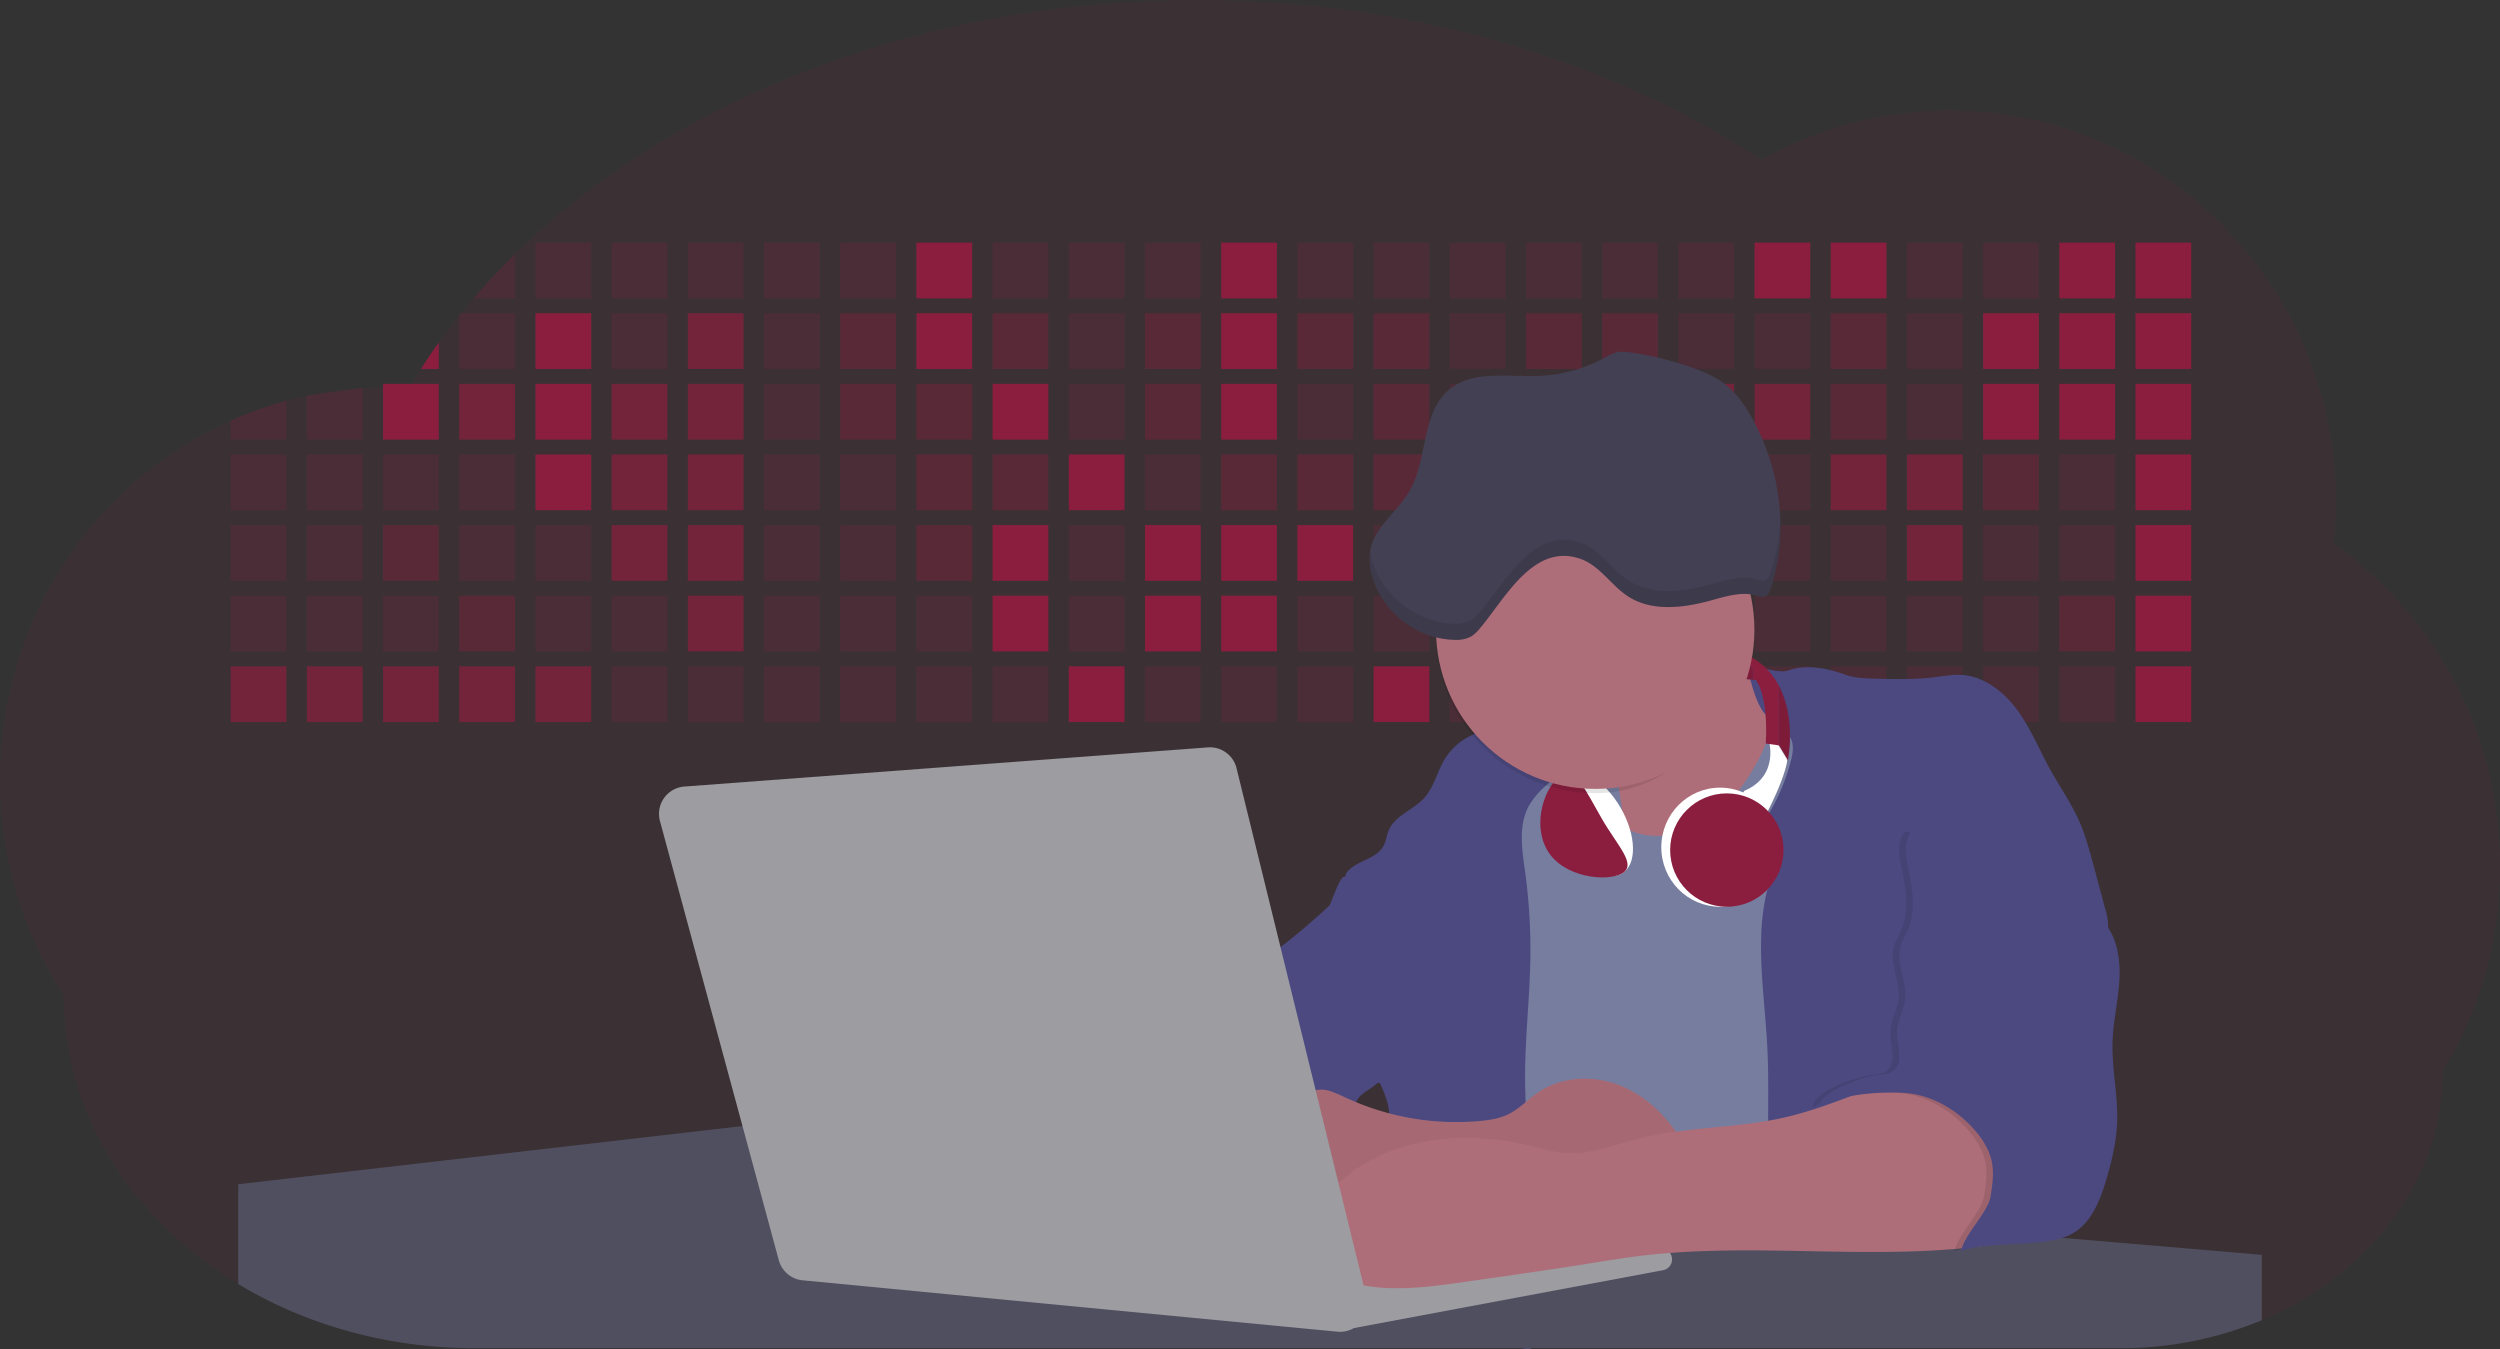 <svg id="aa7bae02-e79e-4d6b-a496-aba15f39787c" data-name="Layer 1" xmlns="http://www.w3.org/2000/svg" width="1144" height="617.32" viewBox="0 0 1144 617.32"><rect x="0" y="0" width="1144" height="617.32" fill="#333333" stroke="none"/><title>developer activity</title><path d="M1172,537.57a181.92,181.92,0,0,1-6.85,49.6,180.06,180.06,0,0,1-19.27,44.28c0,50.1-33.82,93.4-82.91,114a167.3,167.3,0,0,1-64.73,12.8H245.17c-40.25,0-77.55-10.86-108.14-29.36A185.76,185.76,0,0,1,112.2,711c-34-29.22-55.08-69.6-55.08-114.2A180.5,180.5,0,0,1,28,498.08c0-73.36,43.39-136.44,105.55-164.29a174.52,174.52,0,0,1,25.51-9.12q4.63-1.26,9.36-2.26a175.39,175.39,0,0,1,25.51-3.5q4.65-.29,9.35-.33H205c3.46,0,6.89.12,10.3.32l1.12-1.9q2.06-3.44,4.22-6.81,3.9-6.14,8.18-12.1,4.48-6.29,9.35-12.38l.83-1q2.76-3.44,5.64-6.8,9-10.49,19-20.35c72.11-70.68,185.08-116.18,312.08-116.18,98.82,0,189.15,27.55,258.34,73.07A174.18,174.18,0,0,1,920,191.86c97.74,0,177,80.37,177,179.51a184.9,184.9,0,0,1-1,18.78A180,180,0,0,1,1172,537.57Z" transform="translate(-28 -141.34)" fill="#8B1E3F" opacity="0.1"/><path d="M263.66,257.52v20.35h-19Q253.59,267.39,263.66,257.52Z" transform="translate(-28 -141.34)" fill="#8B1E3F" opacity="0.2"/><rect x="245.02" y="111.02" width="25.51" height="25.51" fill="#8B1E3F" opacity="0.2"/><rect x="279.88" y="111.02" width="25.51" height="25.51" fill="#8B1E3F" opacity="0.2"/><rect x="314.75" y="111.02" width="25.51" height="25.51" fill="#8B1E3F" opacity="0.2"/><rect x="349.61" y="111.02" width="25.51" height="25.51" fill="#8B1E3F" opacity="0.2"/><rect x="384.48" y="111.02" width="25.51" height="25.51" fill="#8B1E3F" opacity="0.2"/><rect x="419.35" y="111.02" width="25.51" height="25.51" fill="#8B1E3F"/><rect x="454.21" y="111.02" width="25.51" height="25.51" fill="#8B1E3F" opacity="0.2"/><rect x="489.08" y="111.02" width="25.51" height="25.51" fill="#8B1E3F" opacity="0.2"/><rect x="523.94" y="111.02" width="25.51" height="25.51" fill="#8B1E3F" opacity="0.2"/><rect x="558.81" y="111.02" width="25.51" height="25.51" fill="#8B1E3F"/><rect x="593.68" y="111.02" width="25.51" height="25.51" fill="#8B1E3F" opacity="0.2"/><rect x="628.54" y="111.02" width="25.51" height="25.51" fill="#8B1E3F" opacity="0.2"/><rect x="663.41" y="111.02" width="25.51" height="25.51" fill="#8B1E3F" opacity="0.2"/><rect x="698.28" y="111.02" width="25.51" height="25.51" fill="#8B1E3F" opacity="0.2"/><rect x="733.14" y="111.02" width="25.51" height="25.51" fill="#8B1E3F" opacity="0.2"/><rect x="768.01" y="111.02" width="25.51" height="25.51" fill="#8B1E3F" opacity="0.2"/><rect x="802.87" y="111.02" width="25.51" height="25.51" fill="#8B1E3F"/><rect x="837.74" y="111.02" width="25.51" height="25.51" fill="#8B1E3F"/><rect x="872.61" y="111.02" width="25.51" height="25.51" fill="#8B1E3F" opacity="0.2"/><rect x="907.47" y="111.02" width="25.51" height="25.51" fill="#8B1E3F" opacity="0.2"/><rect x="942.34" y="111.02" width="25.51" height="25.51" fill="#8B1E3F"/><rect x="977.2" y="111.02" width="25.51" height="25.51" fill="#8B1E3F"/><path d="M228.8,298.08v12.1h-8.18Q224.52,304,228.8,298.08Z" transform="translate(-28 -141.34)" fill="#8B1E3F"/><rect x="210.15" y="143.33" width="25.51" height="25.51" fill="#8B1E3F" opacity="0.2"/><rect x="245.02" y="143.33" width="25.51" height="25.51" fill="#8B1E3F"/><rect x="279.88" y="143.33" width="25.51" height="25.51" fill="#8B1E3F" opacity="0.2"/><rect x="314.75" y="143.33" width="25.51" height="25.51" fill="#8B1E3F" opacity="0.7"/><rect x="349.61" y="143.33" width="25.51" height="25.51" fill="#8B1E3F" opacity="0.2"/><rect x="384.48" y="143.33" width="25.51" height="25.51" fill="#8B1E3F" opacity="0.4"/><rect x="419.35" y="143.33" width="25.51" height="25.51" fill="#8B1E3F"/><rect x="454.21" y="143.33" width="25.51" height="25.51" fill="#8B1E3F" opacity="0.4"/><rect x="489.08" y="143.33" width="25.51" height="25.51" fill="#8B1E3F" opacity="0.2"/><rect x="523.94" y="143.33" width="25.51" height="25.51" fill="#8B1E3F" opacity="0.4"/><rect x="558.81" y="143.33" width="25.51" height="25.51" fill="#8B1E3F"/><rect x="593.68" y="143.33" width="25.51" height="25.51" fill="#8B1E3F" opacity="0.4"/><rect x="628.54" y="143.33" width="25.51" height="25.51" fill="#8B1E3F" opacity="0.4"/><rect x="663.41" y="143.33" width="25.51" height="25.51" fill="#8B1E3F" opacity="0.2"/><rect x="698.28" y="143.33" width="25.51" height="25.51" fill="#8B1E3F" opacity="0.4"/><rect x="733.14" y="143.33" width="25.51" height="25.51" fill="#8B1E3F" opacity="0.4"/><rect x="768.01" y="143.33" width="25.51" height="25.51" fill="#8B1E3F" opacity="0.2"/><rect x="802.87" y="143.33" width="25.51" height="25.51" fill="#8B1E3F" opacity="0.2"/><rect x="837.74" y="143.33" width="25.51" height="25.51" fill="#8B1E3F" opacity="0.4"/><rect x="872.61" y="143.33" width="25.51" height="25.51" fill="#8B1E3F" opacity="0.2"/><rect x="907.47" y="143.33" width="25.51" height="25.51" fill="#8B1E3F"/><rect x="942.34" y="143.33" width="25.51" height="25.51" fill="#8B1E3F"/><rect x="977.2" y="143.33" width="25.51" height="25.51" fill="#8B1E3F"/><path d="M159.06,324.67V342.5H133.55v-8.71A174.52,174.52,0,0,1,159.06,324.67Z" transform="translate(-28 -141.34)" fill="#8B1E3F" opacity="0.2"/><polygon points="165.93 177.57 165.93 201.16 140.42 201.16 140.42 181.07 165.93 177.57" fill="#8B1E3F" opacity="0.2"/><rect x="175.28" y="175.65" width="25.51" height="25.51" fill="#8B1E3F"/><rect x="210.15" y="175.65" width="25.51" height="25.51" fill="#8B1E3F" opacity="0.7"/><rect x="245.02" y="175.65" width="25.51" height="25.51" fill="#8B1E3F"/><rect x="279.88" y="175.65" width="25.51" height="25.51" fill="#8B1E3F" opacity="0.7"/><rect x="314.75" y="175.65" width="25.51" height="25.51" fill="#8B1E3F" opacity="0.7"/><rect x="349.61" y="175.65" width="25.51" height="25.51" fill="#8B1E3F" opacity="0.2"/><rect x="384.48" y="175.65" width="25.51" height="25.51" fill="#8B1E3F" opacity="0.4"/><rect x="419.35" y="175.65" width="25.51" height="25.51" fill="#8B1E3F" opacity="0.4"/><rect x="454.21" y="175.65" width="25.51" height="25.51" fill="#8B1E3F"/><rect x="489.08" y="175.65" width="25.51" height="25.51" fill="#8B1E3F" opacity="0.2"/><rect x="523.94" y="175.65" width="25.51" height="25.51" fill="#8B1E3F" opacity="0.4"/><rect x="558.81" y="175.65" width="25.51" height="25.51" fill="#8B1E3F"/><rect x="593.68" y="175.65" width="25.51" height="25.51" fill="#8B1E3F" opacity="0.2"/><rect x="628.54" y="175.65" width="25.51" height="25.51" fill="#8B1E3F" opacity="0.4"/><rect x="663.41" y="175.65" width="25.51" height="25.51" fill="#8B1E3F" opacity="0.2"/><rect x="698.28" y="175.65" width="25.51" height="25.51" fill="#8B1E3F"/><rect x="733.14" y="175.65" width="25.51" height="25.51" fill="#8B1E3F" opacity="0.2"/><rect x="768.01" y="175.65" width="25.51" height="25.51" fill="#8B1E3F" opacity="0.7"/><rect x="802.87" y="175.65" width="25.51" height="25.51" fill="#8B1E3F" opacity="0.7"/><rect x="837.74" y="175.65" width="25.51" height="25.51" fill="#8B1E3F" opacity="0.4"/><rect x="872.61" y="175.65" width="25.51" height="25.51" fill="#8B1E3F" opacity="0.2"/><rect x="907.47" y="175.65" width="25.51" height="25.51" fill="#8B1E3F"/><rect x="942.34" y="175.65" width="25.51" height="25.51" fill="#8B1E3F"/><rect x="977.2" y="175.65" width="25.51" height="25.51" fill="#8B1E3F"/><rect x="105.55" y="207.96" width="25.51" height="25.51" fill="#8B1E3F" opacity="0.2"/><rect x="140.42" y="207.96" width="25.51" height="25.51" fill="#8B1E3F" opacity="0.2"/><rect x="175.28" y="207.96" width="25.51" height="25.51" fill="#8B1E3F" opacity="0.2"/><rect x="210.15" y="207.96" width="25.51" height="25.51" fill="#8B1E3F" opacity="0.2"/><rect x="245.02" y="207.96" width="25.51" height="25.51" fill="#8B1E3F"/><rect x="279.88" y="207.96" width="25.51" height="25.51" fill="#8B1E3F" opacity="0.7"/><rect x="314.75" y="207.96" width="25.51" height="25.51" fill="#8B1E3F" opacity="0.7"/><rect x="349.61" y="207.96" width="25.51" height="25.51" fill="#8B1E3F" opacity="0.2"/><rect x="384.48" y="207.96" width="25.51" height="25.51" fill="#8B1E3F" opacity="0.2"/><rect x="419.35" y="207.96" width="25.51" height="25.51" fill="#8B1E3F" opacity="0.4"/><rect x="454.21" y="207.96" width="25.51" height="25.51" fill="#8B1E3F" opacity="0.4"/><rect x="489.08" y="207.96" width="25.51" height="25.51" fill="#8B1E3F"/><rect x="523.94" y="207.96" width="25.51" height="25.51" fill="#8B1E3F" opacity="0.2"/><rect x="558.81" y="207.96" width="25.51" height="25.51" fill="#8B1E3F" opacity="0.4"/><rect x="593.68" y="207.96" width="25.51" height="25.51" fill="#8B1E3F" opacity="0.4"/><rect x="628.54" y="207.96" width="25.51" height="25.51" fill="#8B1E3F" opacity="0.4"/><rect x="663.41" y="207.96" width="25.51" height="25.51" fill="#8B1E3F" opacity="0.4"/><rect x="698.28" y="207.96" width="25.51" height="25.51" fill="#8B1E3F" opacity="0.2"/><rect x="733.14" y="207.96" width="25.51" height="25.51" fill="#8B1E3F" opacity="0.2"/><rect x="768.01" y="207.96" width="25.51" height="25.51" fill="#8B1E3F" opacity="0.2"/><rect x="802.87" y="207.96" width="25.51" height="25.51" fill="#8B1E3F" opacity="0.2"/><rect x="837.74" y="207.96" width="25.51" height="25.51" fill="#8B1E3F" opacity="0.7"/><rect x="872.61" y="207.96" width="25.51" height="25.51" fill="#8B1E3F" opacity="0.7"/><rect x="907.47" y="207.96" width="25.51" height="25.51" fill="#8B1E3F" opacity="0.4"/><rect x="942.34" y="207.96" width="25.51" height="25.51" fill="#8B1E3F" opacity="0.2"/><rect x="977.2" y="207.96" width="25.51" height="25.51" fill="#8B1E3F"/><rect x="105.55" y="240.28" width="25.51" height="25.51" fill="#8B1E3F" opacity="0.2"/><rect x="140.42" y="240.28" width="25.51" height="25.51" fill="#8B1E3F" opacity="0.2"/><rect x="175.28" y="240.28" width="25.51" height="25.51" fill="#8B1E3F" opacity="0.4"/><rect x="210.15" y="240.28" width="25.51" height="25.51" fill="#8B1E3F" opacity="0.2"/><rect x="245.02" y="240.28" width="25.51" height="25.51" fill="#8B1E3F" opacity="0.2"/><rect x="279.88" y="240.28" width="25.51" height="25.51" fill="#8B1E3F" opacity="0.7"/><rect x="314.75" y="240.28" width="25.51" height="25.51" fill="#8B1E3F" opacity="0.7"/><rect x="349.61" y="240.28" width="25.51" height="25.51" fill="#8B1E3F" opacity="0.2"/><rect x="384.48" y="240.28" width="25.51" height="25.51" fill="#8B1E3F" opacity="0.2"/><rect x="419.35" y="240.28" width="25.51" height="25.51" fill="#8B1E3F" opacity="0.4"/><rect x="454.21" y="240.28" width="25.51" height="25.51" fill="#8B1E3F"/><rect x="489.08" y="240.28" width="25.51" height="25.51" fill="#8B1E3F" opacity="0.2"/><rect x="523.94" y="240.28" width="25.51" height="25.51" fill="#8B1E3F"/><rect x="558.81" y="240.28" width="25.51" height="25.51" fill="#8B1E3F"/><rect x="593.68" y="240.28" width="25.51" height="25.51" fill="#8B1E3F"/><rect x="628.54" y="240.28" width="25.51" height="25.51" fill="#8B1E3F" opacity="0.2"/><rect x="663.41" y="240.28" width="25.51" height="25.51" fill="#8B1E3F"/><rect x="698.28" y="240.28" width="25.51" height="25.51" fill="#8B1E3F" opacity="0.2"/><rect x="733.14" y="240.28" width="25.51" height="25.51" fill="#8B1E3F" opacity="0.2"/><rect x="768.01" y="240.28" width="25.51" height="25.51" fill="#8B1E3F" opacity="0.2"/><rect x="802.87" y="240.28" width="25.51" height="25.51" fill="#8B1E3F" opacity="0.2"/><rect x="837.74" y="240.28" width="25.51" height="25.51" fill="#8B1E3F" opacity="0.2"/><rect x="872.61" y="240.28" width="25.51" height="25.51" fill="#8B1E3F" opacity="0.7"/><rect x="907.47" y="240.28" width="25.51" height="25.51" fill="#8B1E3F" opacity="0.2"/><rect x="942.34" y="240.28" width="25.51" height="25.51" fill="#8B1E3F" opacity="0.2"/><rect x="977.2" y="240.28" width="25.51" height="25.51" fill="#8B1E3F"/><rect x="105.55" y="272.59" width="25.51" height="25.51" fill="#8B1E3F" opacity="0.2"/><rect x="140.42" y="272.59" width="25.51" height="25.51" fill="#8B1E3F" opacity="0.2"/><rect x="175.28" y="272.59" width="25.51" height="25.51" fill="#8B1E3F" opacity="0.2"/><rect x="210.15" y="272.59" width="25.51" height="25.51" fill="#8B1E3F" opacity="0.4"/><rect x="245.02" y="272.59" width="25.51" height="25.51" fill="#8B1E3F" opacity="0.2"/><rect x="279.88" y="272.59" width="25.51" height="25.51" fill="#8B1E3F" opacity="0.2"/><rect x="314.75" y="272.59" width="25.51" height="25.51" fill="#8B1E3F" opacity="0.7"/><rect x="349.61" y="272.59" width="25.51" height="25.51" fill="#8B1E3F" opacity="0.2"/><rect x="384.48" y="272.59" width="25.51" height="25.51" fill="#8B1E3F" opacity="0.2"/><rect x="419.35" y="272.59" width="25.51" height="25.51" fill="#8B1E3F" opacity="0.2"/><rect x="454.21" y="272.59" width="25.51" height="25.51" fill="#8B1E3F"/><rect x="489.08" y="272.59" width="25.51" height="25.51" fill="#8B1E3F" opacity="0.2"/><rect x="523.94" y="272.59" width="25.51" height="25.51" fill="#8B1E3F"/><rect x="558.81" y="272.59" width="25.51" height="25.51" fill="#8B1E3F"/><rect x="593.68" y="272.59" width="25.51" height="25.51" fill="#8B1E3F" opacity="0.2"/><rect x="628.54" y="272.59" width="25.51" height="25.51" fill="#8B1E3F" opacity="0.2"/><rect x="663.41" y="272.59" width="25.51" height="25.51" fill="#8B1E3F" opacity="0.2"/><rect x="698.28" y="272.59" width="25.51" height="25.51" fill="#8B1E3F" opacity="0.2"/><rect x="733.14" y="272.59" width="25.51" height="25.51" fill="#8B1E3F" opacity="0.2"/><rect x="768.01" y="272.59" width="25.51" height="25.51" fill="#8B1E3F" opacity="0.2"/><rect x="802.87" y="272.59" width="25.51" height="25.51" fill="#8B1E3F" opacity="0.2"/><rect x="837.74" y="272.59" width="25.51" height="25.51" fill="#8B1E3F" opacity="0.2"/><rect x="872.61" y="272.59" width="25.51" height="25.51" fill="#8B1E3F" opacity="0.2"/><rect x="907.47" y="272.59" width="25.51" height="25.51" fill="#8B1E3F" opacity="0.2"/><rect x="942.34" y="272.59" width="25.51" height="25.51" fill="#8B1E3F" opacity="0.4"/><rect x="977.2" y="272.59" width="25.51" height="25.51" fill="#8B1E3F"/><rect x="105.55" y="304.91" width="25.51" height="25.51" fill="#8B1E3F" opacity="0.7"/><rect x="140.42" y="304.91" width="25.51" height="25.51" fill="#8B1E3F" opacity="0.7"/><rect x="175.28" y="304.91" width="25.51" height="25.51" fill="#8B1E3F" opacity="0.7"/><rect x="210.15" y="304.91" width="25.51" height="25.51" fill="#8B1E3F" opacity="0.7"/><rect x="245.02" y="304.91" width="25.51" height="25.51" fill="#8B1E3F" opacity="0.7"/><rect x="279.88" y="304.91" width="25.51" height="25.51" fill="#8B1E3F" opacity="0.2"/><rect x="314.75" y="304.91" width="25.51" height="25.51" fill="#8B1E3F" opacity="0.2"/><rect x="349.61" y="304.91" width="25.51" height="25.51" fill="#8B1E3F" opacity="0.2"/><rect x="384.48" y="304.91" width="25.51" height="25.51" fill="#8B1E3F" opacity="0.2"/><rect x="419.35" y="304.91" width="25.51" height="25.51" fill="#8B1E3F" opacity="0.2"/><rect x="454.21" y="304.91" width="25.51" height="25.51" fill="#8B1E3F" opacity="0.2"/><rect x="489.08" y="304.91" width="25.51" height="25.51" fill="#8B1E3F"/><rect x="523.94" y="304.91" width="25.51" height="25.51" fill="#8B1E3F" opacity="0.2"/><rect x="558.81" y="304.91" width="25.51" height="25.51" fill="#8B1E3F" opacity="0.2"/><rect x="593.68" y="304.91" width="25.51" height="25.51" fill="#8B1E3F" opacity="0.2"/><rect x="628.54" y="304.91" width="25.51" height="25.51" fill="#8B1E3F"/><rect x="663.41" y="304.91" width="25.51" height="25.51" fill="#8B1E3F" opacity="0.2"/><rect x="698.28" y="304.91" width="25.51" height="25.51" fill="#8B1E3F" opacity="0.2"/><rect x="733.14" y="304.91" width="25.51" height="25.51" fill="#8B1E3F" opacity="0.2"/><rect x="768.01" y="304.91" width="25.51" height="25.51" fill="#8B1E3F" opacity="0.2"/><rect x="802.87" y="304.91" width="25.51" height="25.51" fill="#8B1E3F" opacity="0.2"/><rect x="837.74" y="304.91" width="25.51" height="25.51" fill="#8B1E3F" opacity="0.2"/><rect x="872.61" y="304.91" width="25.51" height="25.51" fill="#8B1E3F" opacity="0.2"/><rect x="907.47" y="304.91" width="25.51" height="25.51" fill="#8B1E3F" opacity="0.2"/><rect x="942.34" y="304.91" width="25.51" height="25.51" fill="#8B1E3F" opacity="0.2"/><rect x="977.2" y="304.91" width="25.51" height="25.51" fill="#8B1E3F"/><circle cx="734.52" cy="363.89" r="34.87" fill="#767d9f"/><path d="M760.71,460.87q5.22,22.78,8.86,45.9c.73,4.58,1.38,9.41-.28,13.74-1.39,3.61-4.22,6.43-6.44,9.59s-3.9,7.21-2.55,10.83,5.29,5.6,9.05,6.62c10.76,2.9,22.23.79,32.94-2.35a53.29,53.29,0,0,0,13.81-5.72c4.54-2.88,8.26-6.88,11.68-11,15.61-18.93,25.83-41.65,35.45-64.23a39.12,39.12,0,0,1-33.11-13.34c-3.94-4.63-6.83-11.08-4.61-16.74-6.51,3.57-14.24,3.81-21.25,6.25a75.49,75.49,0,0,0-12.5,6.15q-7.18,4.15-14.28,8.46C772.07,458.29,767,461.19,760.71,460.87Z" transform="translate(-28 -141.34)" fill="#ae6e79"/><path d="M833.64,487.05c-6.11,11.89-14.06,23.32-25.41,30.4s-26.63,9-38,2c-5.6-3.42-9.84-8.62-14.73-13s-11-8.13-17.57-7.56c-7.24.63-12.91,6.28-17.76,11.69-7.36,8.22-14.47,16.79-19.68,26.52-10,18.7-12.37,40.56-11.93,61.76s3.51,42.29,3.58,63.49c.1,26.08-4.32,51.95-8.79,77.64,41.1-5.06,82.25,6,123.44,10.19,26.36,2.71,52.92,2.65,79.42,2.58,4.66,0,9.62-.12,13.5-2.7a18.2,18.2,0,0,0,5.59-6.64c3.66-6.75,5.13-14.45,6.15-22.06,2.59-19.22,2.67-38.68,2.74-58.08.18-47,.35-94.17-5.62-140.8-1.47-11.47-3.35-23-7.75-33.73s-11.58-20.6-21.62-26.35c-6.45-3.7-21.4-10.14-29-6.41C841.67,460.15,837.73,479.09,833.64,487.05Z" transform="translate(-28 -141.34)" fill="#767d9f"/><path d="M836.68,619.77c-1.55-29-7.86-59.95,5.57-85.69,3.3-6.32-8.54-14.21-4.88-20.33a92.08,92.08,0,0,0,10.06-23.93c.76-2.89,1.37-5.95.65-8.85-1.33-5.29-6.56-8.44-11-11.66-4.9-3.56-7.42-14.41-9-20.28s12.57,1.2,18.26-.89c7.9-2.89,17.94-1.07,25.82,1.86,4.4,1.62,9.18,1.76,13.87,1.88,9.11.24,18.25.47,27.29-.65,4.06-.51,8.13-1.28,12.21-1.05,10.41.59,19.46,7.71,25.62,16.13s10.08,18.23,15.13,27.35c4.21,7.6,9.23,14.78,12.82,22.69,3.18,7,5.19,14.52,7.18,22l5.13,19.19a25.58,25.58,0,0,1,1.26,8.51c-.26,3.07-1.62,5.93-3,8.66A164.12,164.12,0,0,1,971,603.2c-10.79,13.23-23.89,25.16-30.3,41-2.5,6.17-3.89,12.73-5.16,19.27a707.94,707.94,0,0,0-10.9,79.15,174.2,174.2,0,0,0-36.52-12.21,177.61,177.61,0,0,0-19-3c-5.59-.58-12.8.52-18.12-1-8.9-2.53-9.88-17.58-11.23-25.46-2.16-12.55-2.59-25.32-2.67-38C837,648.53,837.45,634.14,836.68,619.77Z" transform="translate(-28 -141.34)" fill="#4c4981"/><path d="M641.23,565.54c4.21,24,8.85,48.07,18,70.62-.23.22-.46.42-.69.62-.81.69-1.65,1.34-2.53,2-2.05,1.44-4.3,2.66-6,4.54a8,8,0,0,0-1.5,2.45,5.48,5.48,0,0,0,0,4.47c-4.77,2.11-10.31,1.46-15.66,1.26-4.61-.17-9.08,0-12.78,2.53-5.14,3.54-6.69,10.34-7.52,16.52q-.46,3.38-.79,6.77-.32,3.15-.52,6.32a188.61,188.61,0,0,0-.19,21q.08,1.92.21,3.84c-16.34-.39-31.23-8.91-45.32-17.19-3.22-1.89-6.54-3.88-8.63-7A15.8,15.8,0,0,1,555,674c0-.51.09-1,.16-1.52a41.58,41.58,0,0,1,2.29-8.68,107.2,107.2,0,0,1,19.19-32.65c3.58-4.18,7.61-8.27,9.28-13.52.73-2.29,1-4.72,1.74-7,3.32-9.88,15.3-14.55,19.4-24.14,1-2.29,1.46-4.8,2.7-7a17.63,17.63,0,0,1,4.25-4.75c.73-.61,1.49-1.2,2.24-1.79q10.54-8.26,20.31-17.45,1.82-1.71,3.6-3.46A59.48,59.48,0,0,0,641.23,565.54Z" transform="translate(-28 -141.34)" fill="#4c4981"/><path d="M742,494.56c-1.44,1.52-3,2.95-4.53,4.37l-.41.37-1.62,1.5a39,39,0,0,0-7.55,8.79l-.17.28c-5.1,9.13-3.21,20.37-1.79,30.74a261.55,261.55,0,0,1,2.37,39c-.26,18-2.38,35.88-2.42,53.86,0,4.08.09,8.15.27,12.23.29,6.63.79,13.25,1.39,19.87.65,7.26,1.43,14.51,2.16,21.76.58,5.61,1.13,11.21,1.59,16.81.23,2.9.45,5.79.63,8.69.21,3.4.38,6.81.48,10.21h0c.07,2.16.11,4.31.11,6.47,0,1.23,0,2.45,0,3.67q0,3.51-.19,7-.2,4.49-.61,9c-.31,3.27-.86,6.84-3.16,9.14-.14.14-.29.27-.44.4l-3.24-.4a332.72,332.72,0,0,0-67.3-1.2c.49-3.38.94-6.75,1.38-10.14.2-1.6.4-3.21.59-4.82q.33-2.76.63-5.52c.23-2,.44-4,.64-6q.78-7.73,1.37-15.47.87-11.29,1.32-22.62.22-5.41.34-10.83.17-6.72.16-13.45,0-6.54-.11-13.1c0-1.44-.06-2.88-.18-4.31a27.35,27.35,0,0,0-.53-3.83,49.87,49.87,0,0,0-3-8.48c-.22-.52-.43-1-.64-1.55-.12-.27-.23-.55-.34-.82,5.76-5.13,9.86-12,13.8-18.76,6.39-10.89,12.93-22.26,14-34.84s-5.18-26.71-17.2-30.55c-3.27-1-6.73-1.28-10.1-1.87-3.18-.56-9.81-1.83-13.49-4.11q-3,3.08-6,6.05a22.15,22.15,0,0,1,2.17-8.71l1.42.07a2.71,2.71,0,0,1-.16-1c0-1.07.74-2.28,2.32-3.62,4.71-4,12.12-4.89,15.09-10.3,1.24-2.25,1.45-4.93,2.45-7.29,2.87-6.73,11.11-9.21,16.07-14.59s6.2-13,10.21-19a28.62,28.62,0,0,1,12-10c.4-.19.81-.38,1.22-.55,8.3-3.55,18.16-4.36,26.76-4.34,3.34,0,12,.1,16.24,1.79a5.32,5.32,0,0,1,1.85,1.13C752.37,480.61,745.34,491,742,494.56Z" transform="translate(-28 -141.34)" fill="#4c4981"/><path d="M642.72,542.69a60.88,60.88,0,0,1,46.74,4.87c7.2,4,13.66,9.58,17.62,16.78,5.95,10.8,5.69,23.82,5.27,36.15-.21,6.17-.48,12.56-3.2,18.1C706,625,700.06,629.4,694,633a42.24,42.24,0,0,1-12.32,5.33c-6.72,1.46-13.7.22-20.47-1-7.36-1.36-15.26-3-20.37-8.48-3-3.18-4.64-7.31-6.26-11.35q-3.49-8.75-7-17.48c-4.05-10.11-5.42-18.52-.07-28.37,2.43-4.49,5.4-8.69,7.8-13.21C636.51,556.14,640.81,543.28,642.72,542.69Z" transform="translate(-28 -141.34)" fill="#4c4981"/><path d="M1063,715.56v29.9a167.3,167.3,0,0,1-64.73,12.8H728.58c-.14.14-.29.27-.44.4l-3.24-.4H245.17c-40.25,0-77.55-10.86-108.14-29.36V683.25l230.72-26.63.18,0L502.29,668l34.77,3,18.06,1.53,37.38,3.17,19.23,1.63,28,2.38,3.94.33,20.18,1.71L691.23,684l38.5,3.26,64.18,5.45,45.15,3.83,74.14,6.29,14.1,1.19,1.52.13,1.32.11,18.62,1.58,20.44,1.74,2.37.2Z" transform="translate(-28 -141.34)" fill="#504f60"/><polygon points="764 573.12 474.86 523.77 463.65 580.46 596.19 596.33 637 601.44 749.26 579.33 764 573.12" fill="#9c9ca1"/><path d="M642.33,739.94l144.86-27.23a5,5,0,0,1,5.94,4.93h0a5,5,0,0,1-4.09,4.93L647.57,749.06Z" transform="translate(-28 -141.34)" fill="#9c9ca1"/><path d="M705.17,654.31c4.51-.42,9.08-1.13,13.14-3.13,5-2.49,8.89-6.78,13.52-9.94,10.18-7,23.8-7.94,35.47-3.92s21.41,12.63,28.23,22.91c4.53,6.85,7.93,15.59,4.73,23.15a30.51,30.51,0,0,1-4.12,6.44l-8.34,10.9a29,29,0,0,1-5.66,6.09c-3.12,2.27-7,3.2-10.82,3.76-10.15,1.48-20.48.64-30.71,1.32-17.57,1.17-34.73,6.83-52.34,6.64-10.12-.11-20.11-2.15-30-4.19l-43.77-9c-7.62-1.56-16.23-3.84-19.82-10.75-1.61-3.11-1.91-6.71-2.1-10.21-.52-9.64,0-20.36,6.68-27.31,6.28-6.52,16.21-8.58,23.71-13.4,9.18-5.91,12.21-4,21.89.44A120,120,0,0,0,705.17,654.31Z" transform="translate(-28 -141.34)" fill="#ae6e79"/><path d="M705.17,654.31c4.51-.42,9.08-1.13,13.14-3.13,5-2.49,8.89-6.78,13.52-9.94,10.18-7,23.8-7.94,35.47-3.92s21.41,12.63,28.23,22.91c4.53,6.85,7.93,15.59,4.73,23.15a30.51,30.51,0,0,1-4.12,6.44l-8.34,10.9a29,29,0,0,1-5.66,6.09c-3.12,2.27-7,3.2-10.82,3.76-10.15,1.48-20.48.64-30.71,1.32-17.57,1.17-34.73,6.83-52.34,6.64-10.12-.11-20.11-2.15-30-4.19l-43.77-9c-7.62-1.56-16.23-3.84-19.82-10.75-1.61-3.11-1.91-6.71-2.1-10.21-.52-9.64,0-20.36,6.68-27.31,6.28-6.52,16.21-8.58,23.71-13.4,9.18-5.91,12.21-4,21.89.44A120,120,0,0,0,705.17,654.31Z" transform="translate(-28 -141.34)" opacity="0.05"/><path d="M880.94,640.6c-12.28,4.75-24.63,9.52-37.49,12.35-21.56,4.75-44.12,4-65.51,9.43-11.3,2.88-22.53,7.52-34.14,6.58-5.19-.42-10.2-2-15.25-3.2-28.37-7-60.62-4.73-83.66,13.27-7.88,6.15-14.33,13.82-20.18,22a14.7,14.7,0,0,0,5.91,21.88A86.62,86.62,0,0,0,659,730.48c13.13,1.16,26.32-.7,39.38-2.56,19.38-2.75,38.77-5.51,58.1-8.6,6.94-1.11,13.88-2.26,20.86-3.14,50.23-6.35,101.37,1.37,151.73-3.93,5.09-.54,10.27-1.24,14.9-3.41,11.72-5.5,17.52-20,15.1-32.74s-11.76-23.33-23-29.83c-9.42-5.47-19.58-7.68-30.07-10C896.26,634,890.32,637,880.94,640.6Z" transform="translate(-28 -141.34)" fill="#ae6e79"/><path d="M988.67,564.44c5.54,7.26,6.72,17,6.12,26.09s-2.76,18.08-3.08,27.21c-.44,12.52,2.58,25,2.07,37.48-.36,8.73-2.43,17.29-4.88,25.67-2.89,9.89-7.07,20.52-16.2,25.27-12.12,6.31-37.54,2.76-50.29,7.7,1.16-7.23,12.28-17.7,13.44-24.93.8-5,1.61-10.14.75-15.15-1.1-6.39-4.85-12.06-9.3-16.78-7.08-7.51-16.32-13.16-26.47-15s-35-.33-43.12,6.08c-1-6.62,17.6-13,24.14-14.43,3.26-.73,7-.32,9.61-2.39,5-3.92,1.37-11.73,1.61-18,.19-5,3.11-9.58,3.7-14.58,1-8-4.22-16.15-2.17-24,.76-2.9,2.45-5.45,3.62-8.21,3.56-8.45,2-18.09.1-27.07-1.18-5.64-2.33-12,.81-16.81,2.91-4.49,11.17,11.5,16.46,10.76,17.47-2.45,33.28-15.4,47.39-4.8,7.19,5.4,8.13,11,11,18.71C976.77,554.6,984,558.36,988.67,564.44Z" transform="translate(-28 -141.34)" opacity="0.1"/><path d="M991.67,564.44c5.54,7.26,6.72,17,6.12,26.09s-2.76,18.08-3.08,27.21c-.44,12.52,2.58,25,2.07,37.48-.36,8.73-2.43,17.29-4.88,25.67-2.89,9.89-7.07,20.52-16.2,25.27-12.12,6.31-37.54,2.76-50.29,7.7,1.16-7.23,12.28-17.7,13.44-24.93.8-5,1.61-10.14.75-15.15-1.1-6.39-4.85-12.06-9.3-16.78-7.08-7.51-16.32-13.16-26.47-15s-35-.33-43.12,6.08c-1-6.62,17.6-13,24.14-14.43,3.26-.73,7-.32,9.61-2.39,5-3.92,1.37-11.73,1.61-18,.19-5,3.11-9.58,3.7-14.58,1-8-4.22-16.15-2.17-24,.76-2.9,2.45-5.45,3.62-8.21,3.56-8.45,2-18.09.1-27.07-1.18-5.64-2.33-12,.81-16.81,2.91-4.49,8.6-6.19,13.89-6.94a68.42,68.42,0,0,1,50,12.9c7.19,5.4,8.13,11,11,18.71C979.77,554.6,987,558.36,991.67,564.44Z" transform="translate(-28 -141.34)" fill="#4c4981"/><path d="M330,517.06,384.37,718a12.55,12.55,0,0,0,10.91,9.21L640,750.72a12.54,12.54,0,0,0,13.38-15.48L593.84,492.86a12.54,12.54,0,0,0-13.12-9.51L341.13,501.27A12.54,12.54,0,0,0,330,517.06Z" transform="translate(-28 -141.34)" fill="#9c9ca1"/><ellipse cx="787.11" cy="387.68" rx="26.9" ry="27.25" fill="#fff"/><path d="M837.2,479.31s5.67,16.86-11.06,23.95L824,507l10.48,10.34S847.4,493.77,846,485.4C846,485.4,844,476.9,837.2,479.31Z" transform="translate(-28 -141.34)" fill="#fff"/><circle cx="790.2" cy="388.99" r="25.94" fill="#8B1E3F"/><path d="M846.13,489.23l-4.12-6.8-6-.85c1.28-22.39-4.53-29.06-4.53-29.06l-1.35-.13-5.88-.57-11.06-11.48v-3.26c15.54,1.85,24.13,9.23,28.77,17.88C850.16,470.14,846.13,489.23,846.13,489.23Z" transform="translate(-28 -141.34)" fill="#8B1E3F"/><path d="M830.18,448.27v4.12l-5.88-.57-11.06-11.48S830.35,444.17,830.18,448.27Z" transform="translate(-28 -141.34)" stroke="#4c4981" stroke-miterlimit="10" opacity="0.1"/><path d="M846.13,489.23l-4.12-6.8V455C850.16,470.14,846.13,489.23,846.13,489.23Z" transform="translate(-28 -141.34)" stroke="#4c4981" stroke-miterlimit="10" opacity="0.1"/><ellipse cx="757.11" cy="518.2" rx="14.43" ry="26.32" transform="translate(-185.67 306.64) rotate(-30)" fill="#fff"/><path d="M761,516c7.27,12.59,16.19,21,9.29,25s-27,2-34.27-10.6-.67-30,6.23-34S753.72,503.38,761,516Z" transform="translate(-28 -141.34)" fill="#8B1E3F"/><path d="M825.73,425.3c0,40.23-27.53,79-67.76,79a72.85,72.85,0,0,1,0-145.7C798.2,358.64,825.73,385.06,825.73,425.3Z" transform="translate(-28 -141.34)" opacity="0.1"/><circle cx="729.97" cy="288.15" r="72.85" fill="#ae6e79"/><path d="M751.57,397.21c8.67,3.19,13.8,12.15,21.58,17.14,11,7,25.32,5.19,37.88,1.73,7-1.91,14.32-4.24,21.21-2.12a6,6,0,0,0,3.23.46c1.5-.43,2.24-2.09,2.73-3.57,8.52-25.4,4.69-54.17-8.17-77.67-3.32-6.06-7.3-11.92-12.78-16.13-4.32-3.31-9.4-5.48-14.52-7.33a145,145,0,0,0-28.88-7.13,17.94,17.94,0,0,0-5.27-.17c-2.41.39-4.57,1.69-6.72,2.85A68.78,68.78,0,0,1,732,313.38c-14,.53-30-2.77-40.79,6.21-13,10.77-9.76,31.78-18.19,46.4-5.58,9.67-16.34,16.69-18.11,27.7a25.57,25.57,0,0,0,.63,10.07c4.12,16.94,20.52,30.06,38,30.37a14.42,14.42,0,0,0,7.76-1.59,17.55,17.55,0,0,0,4.09-3.89C716.84,415.09,729.94,389.25,751.57,397.21Z" transform="translate(-28 -141.34)" fill="#444053"/><path d="M838.2,403.48c-.49,1.48-1.23,3.14-2.73,3.57a6,6,0,0,1-3.23-.46c-6.89-2.12-14.25.21-21.2,2.12-12.57,3.46-26.92,5.31-37.88-1.73-7.79-5-12.91-14-21.59-17.14-21.63-8-34.73,17.88-46.21,31.44a17.55,17.55,0,0,1-4.09,3.89,14.42,14.42,0,0,1-7.76,1.59c-17.42-.31-33.83-13.43-38-30.37-.23-1-.43-2-.58-3,0,.09,0,.17-.05.26a25.57,25.57,0,0,0,.63,10.07c4.12,16.94,20.53,30.06,38,30.37a14.42,14.42,0,0,0,7.76-1.59,17.55,17.55,0,0,0,4.09-3.89c11.48-13.56,24.58-39.4,46.21-31.44,8.68,3.19,13.8,12.15,21.59,17.14,11,7,25.31,5.19,37.88,1.73,7-1.91,14.31-4.24,21.2-2.12a6,6,0,0,0,3.23.46c1.5-.43,2.24-2.09,2.73-3.57a90.29,90.29,0,0,0,4.48-32.26A88.8,88.8,0,0,1,838.2,403.48Z" transform="translate(-28 -141.34)" opacity="0.1"/></svg>